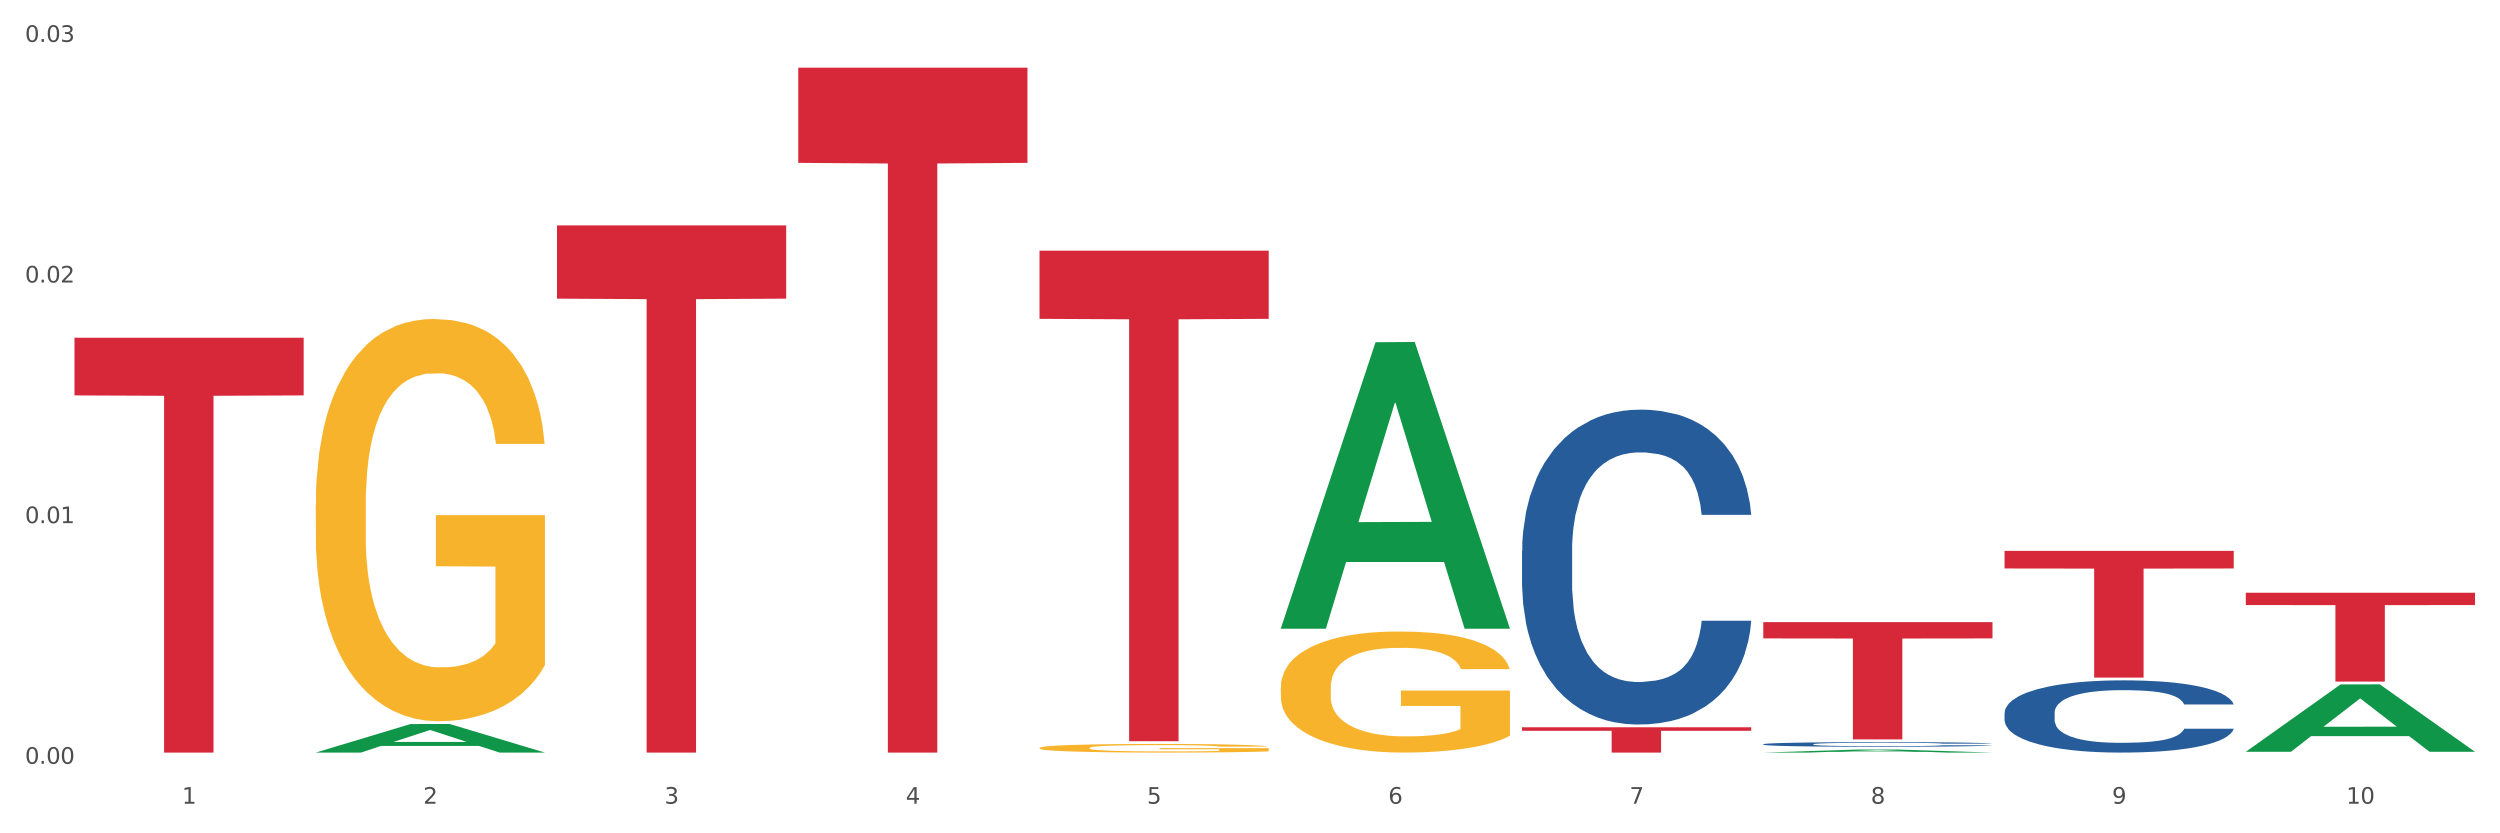 <?xml version="1.0" encoding="utf-8" standalone="no"?>
<!DOCTYPE svg PUBLIC "-//W3C//DTD SVG 1.1//EN"
  "http://www.w3.org/Graphics/SVG/1.1/DTD/svg11.dtd">
<svg xmlns:xlink="http://www.w3.org/1999/xlink" width="1080pt" height="360pt" viewBox="0 0 1080 360" xmlns="http://www.w3.org/2000/svg" version="1.1">
 <rect x="0" y="0" width="1080" height="360" fill="#333333" stroke="none"/>
 <defs>
  <style type="text/css">*{stroke-linejoin: round; stroke-linecap: butt}</style>
 </defs>
 <g id="figure_1">
  <g id="patch_1">
   <path d="M 0 360 
L 1080 360 
L 1080 0 
L 0 0 
z
" style="fill: #ffffff; stroke: #ffffff; stroke-linejoin: miter"/>
  </g>
  <g id="axes_1">
   <g id="matplotlib.axis_1">
    <g id="xtick_1">
     <g id="text_1">
      <!-- 1 -->
      <g style="fill: #4d4d4d" transform="translate(78.627 347.204) scale(0.096 -0.096)">
       <defs>
        <path id="DejaVuSans-31" d="M 794 531 
L 1825 531 
L 1825 4091 
L 703 3866 
L 703 4441 
L 1819 4666 
L 2450 4666 
L 2450 531 
L 3481 531 
L 3481 0 
L 794 0 
L 794 531 
z
" transform="scale(0.016)"/>
       </defs>
       <use xlink:href="#DejaVuSans-31"/>
      </g>
     </g>
    </g>
    <g id="xtick_2">
     <g id="text_2">
      <!-- 2 -->
      <g style="fill: #4d4d4d" transform="translate(182.851 347.204) scale(0.096 -0.096)">
       <defs>
        <path id="DejaVuSans-32" d="M 1228 531 
L 3431 531 
L 3431 0 
L 469 0 
L 469 531 
Q 828 903 1448 1529 
Q 2069 2156 2228 2338 
Q 2531 2678 2651 2914 
Q 2772 3150 2772 3378 
Q 2772 3750 2511 3984 
Q 2250 4219 1831 4219 
Q 1534 4219 1204 4116 
Q 875 4013 500 3803 
L 500 4441 
Q 881 4594 1212 4672 
Q 1544 4750 1819 4750 
Q 2544 4750 2975 4387 
Q 3406 4025 3406 3419 
Q 3406 3131 3298 2873 
Q 3191 2616 2906 2266 
Q 2828 2175 2409 1742 
Q 1991 1309 1228 531 
z
" transform="scale(0.016)"/>
       </defs>
       <use xlink:href="#DejaVuSans-32"/>
      </g>
     </g>
    </g>
    <g id="xtick_3">
     <g id="text_3">
      <!-- 3 -->
      <g style="fill: #4d4d4d" transform="translate(287.074 347.204) scale(0.096 -0.096)">
       <defs>
        <path id="DejaVuSans-33" d="M 2597 2516 
Q 3050 2419 3304 2112 
Q 3559 1806 3559 1356 
Q 3559 666 3084 287 
Q 2609 -91 1734 -91 
Q 1441 -91 1130 -33 
Q 819 25 488 141 
L 488 750 
Q 750 597 1062 519 
Q 1375 441 1716 441 
Q 2309 441 2620 675 
Q 2931 909 2931 1356 
Q 2931 1769 2642 2001 
Q 2353 2234 1838 2234 
L 1294 2234 
L 1294 2753 
L 1863 2753 
Q 2328 2753 2575 2939 
Q 2822 3125 2822 3475 
Q 2822 3834 2567 4026 
Q 2313 4219 1838 4219 
Q 1578 4219 1281 4162 
Q 984 4106 628 3988 
L 628 4550 
Q 988 4650 1302 4700 
Q 1616 4750 1894 4750 
Q 2613 4750 3031 4423 
Q 3450 4097 3450 3541 
Q 3450 3153 3228 2886 
Q 3006 2619 2597 2516 
z
" transform="scale(0.016)"/>
       </defs>
       <use xlink:href="#DejaVuSans-33"/>
      </g>
     </g>
    </g>
    <g id="xtick_4">
     <g id="text_4">
      <!-- 4 -->
      <g style="fill: #4d4d4d" transform="translate(391.298 347.204) scale(0.096 -0.096)">
       <defs>
        <path id="DejaVuSans-34" d="M 2419 4116 
L 825 1625 
L 2419 1625 
L 2419 4116 
z
M 2253 4666 
L 3047 4666 
L 3047 1625 
L 3713 1625 
L 3713 1100 
L 3047 1100 
L 3047 0 
L 2419 0 
L 2419 1100 
L 313 1100 
L 313 1709 
L 2253 4666 
z
" transform="scale(0.016)"/>
       </defs>
       <use xlink:href="#DejaVuSans-34"/>
      </g>
     </g>
    </g>
    <g id="xtick_5">
     <g id="text_5">
      <!-- 5 -->
      <g style="fill: #4d4d4d" transform="translate(495.522 347.204) scale(0.096 -0.096)">
       <defs>
        <path id="DejaVuSans-35" d="M 691 4666 
L 3169 4666 
L 3169 4134 
L 1269 4134 
L 1269 2991 
Q 1406 3038 1543 3061 
Q 1681 3084 1819 3084 
Q 2600 3084 3056 2656 
Q 3513 2228 3513 1497 
Q 3513 744 3044 326 
Q 2575 -91 1722 -91 
Q 1428 -91 1123 -41 
Q 819 9 494 109 
L 494 744 
Q 775 591 1075 516 
Q 1375 441 1709 441 
Q 2250 441 2565 725 
Q 2881 1009 2881 1497 
Q 2881 1984 2565 2268 
Q 2250 2553 1709 2553 
Q 1456 2553 1204 2497 
Q 953 2441 691 2322 
L 691 4666 
z
" transform="scale(0.016)"/>
       </defs>
       <use xlink:href="#DejaVuSans-35"/>
      </g>
     </g>
    </g>
    <g id="xtick_6">
     <g id="text_6">
      <!-- 6 -->
      <g style="fill: #4d4d4d" transform="translate(599.745 347.204) scale(0.096 -0.096)">
       <defs>
        <path id="DejaVuSans-36" d="M 2113 2584 
Q 1688 2584 1439 2293 
Q 1191 2003 1191 1497 
Q 1191 994 1439 701 
Q 1688 409 2113 409 
Q 2538 409 2786 701 
Q 3034 994 3034 1497 
Q 3034 2003 2786 2293 
Q 2538 2584 2113 2584 
z
M 3366 4563 
L 3366 3988 
Q 3128 4100 2886 4159 
Q 2644 4219 2406 4219 
Q 1781 4219 1451 3797 
Q 1122 3375 1075 2522 
Q 1259 2794 1537 2939 
Q 1816 3084 2150 3084 
Q 2853 3084 3261 2657 
Q 3669 2231 3669 1497 
Q 3669 778 3244 343 
Q 2819 -91 2113 -91 
Q 1303 -91 875 529 
Q 447 1150 447 2328 
Q 447 3434 972 4092 
Q 1497 4750 2381 4750 
Q 2619 4750 2861 4703 
Q 3103 4656 3366 4563 
z
" transform="scale(0.016)"/>
       </defs>
       <use xlink:href="#DejaVuSans-36"/>
      </g>
     </g>
    </g>
    <g id="xtick_7">
     <g id="text_7">
      <!-- 7 -->
      <g style="fill: #4d4d4d" transform="translate(703.969 347.204) scale(0.096 -0.096)">
       <defs>
        <path id="DejaVuSans-37" d="M 525 4666 
L 3525 4666 
L 3525 4397 
L 1831 0 
L 1172 0 
L 2766 4134 
L 525 4134 
L 525 4666 
z
" transform="scale(0.016)"/>
       </defs>
       <use xlink:href="#DejaVuSans-37"/>
      </g>
     </g>
    </g>
    <g id="xtick_8">
     <g id="text_8">
      <!-- 8 -->
      <g style="fill: #4d4d4d" transform="translate(808.193 347.204) scale(0.096 -0.096)">
       <defs>
        <path id="DejaVuSans-38" d="M 2034 2216 
Q 1584 2216 1326 1975 
Q 1069 1734 1069 1313 
Q 1069 891 1326 650 
Q 1584 409 2034 409 
Q 2484 409 2743 651 
Q 3003 894 3003 1313 
Q 3003 1734 2745 1975 
Q 2488 2216 2034 2216 
z
M 1403 2484 
Q 997 2584 770 2862 
Q 544 3141 544 3541 
Q 544 4100 942 4425 
Q 1341 4750 2034 4750 
Q 2731 4750 3128 4425 
Q 3525 4100 3525 3541 
Q 3525 3141 3298 2862 
Q 3072 2584 2669 2484 
Q 3125 2378 3379 2068 
Q 3634 1759 3634 1313 
Q 3634 634 3220 271 
Q 2806 -91 2034 -91 
Q 1263 -91 848 271 
Q 434 634 434 1313 
Q 434 1759 690 2068 
Q 947 2378 1403 2484 
z
M 1172 3481 
Q 1172 3119 1398 2916 
Q 1625 2713 2034 2713 
Q 2441 2713 2670 2916 
Q 2900 3119 2900 3481 
Q 2900 3844 2670 4047 
Q 2441 4250 2034 4250 
Q 1625 4250 1398 4047 
Q 1172 3844 1172 3481 
z
" transform="scale(0.016)"/>
       </defs>
       <use xlink:href="#DejaVuSans-38"/>
      </g>
     </g>
    </g>
    <g id="xtick_9">
     <g id="text_9">
      <!-- 9 -->
      <g style="fill: #4d4d4d" transform="translate(912.416 347.204) scale(0.096 -0.096)">
       <defs>
        <path id="DejaVuSans-39" d="M 703 97 
L 703 672 
Q 941 559 1184 500 
Q 1428 441 1663 441 
Q 2288 441 2617 861 
Q 2947 1281 2994 2138 
Q 2813 1869 2534 1725 
Q 2256 1581 1919 1581 
Q 1219 1581 811 2004 
Q 403 2428 403 3163 
Q 403 3881 828 4315 
Q 1253 4750 1959 4750 
Q 2769 4750 3195 4129 
Q 3622 3509 3622 2328 
Q 3622 1225 3098 567 
Q 2575 -91 1691 -91 
Q 1453 -91 1209 -44 
Q 966 3 703 97 
z
M 1959 2075 
Q 2384 2075 2632 2365 
Q 2881 2656 2881 3163 
Q 2881 3666 2632 3958 
Q 2384 4250 1959 4250 
Q 1534 4250 1286 3958 
Q 1038 3666 1038 3163 
Q 1038 2656 1286 2365 
Q 1534 2075 1959 2075 
z
" transform="scale(0.016)"/>
       </defs>
       <use xlink:href="#DejaVuSans-39"/>
      </g>
     </g>
    </g>
    <g id="xtick_10">
     <g id="text_10">
      <!-- 10 -->
      <g style="fill: #4d4d4d" transform="translate(1013.586 347.204) scale(0.096 -0.096)">
       <defs>
        <path id="DejaVuSans-30" d="M 2034 4250 
Q 1547 4250 1301 3770 
Q 1056 3291 1056 2328 
Q 1056 1369 1301 889 
Q 1547 409 2034 409 
Q 2525 409 2770 889 
Q 3016 1369 3016 2328 
Q 3016 3291 2770 3770 
Q 2525 4250 2034 4250 
z
M 2034 4750 
Q 2819 4750 3233 4129 
Q 3647 3509 3647 2328 
Q 3647 1150 3233 529 
Q 2819 -91 2034 -91 
Q 1250 -91 836 529 
Q 422 1150 422 2328 
Q 422 3509 836 4129 
Q 1250 4750 2034 4750 
z
" transform="scale(0.016)"/>
       </defs>
       <use xlink:href="#DejaVuSans-31"/>
       <use xlink:href="#DejaVuSans-30" transform="translate(63.623 0)"/>
      </g>
     </g>
    </g>
    <g id="xtick_11"/>
    <g id="xtick_12"/>
    <g id="xtick_13"/>
    <g id="xtick_14"/>
    <g id="xtick_15"/>
    <g id="xtick_16"/>
    <g id="xtick_17"/>
    <g id="xtick_18"/>
    <g id="xtick_19"/>
   </g>
   <g id="matplotlib.axis_2">
    <g id="ytick_1">
     <g id="text_11">
      <!-- 0.00 -->
      <g style="fill: #4d4d4d" transform="translate(10.8 329.951) scale(0.096 -0.096)">
       <defs>
        <path id="DejaVuSans-2e" d="M 684 794 
L 1344 794 
L 1344 0 
L 684 0 
L 684 794 
z
" transform="scale(0.016)"/>
       </defs>
       <use xlink:href="#DejaVuSans-30"/>
       <use xlink:href="#DejaVuSans-2e" transform="translate(63.623 0)"/>
       <use xlink:href="#DejaVuSans-30" transform="translate(95.41 0)"/>
       <use xlink:href="#DejaVuSans-30" transform="translate(159.033 0)"/>
      </g>
     </g>
    </g>
    <g id="ytick_2">
     <g id="text_12">
      <!-- 0.01 -->
      <g style="fill: #4d4d4d" transform="translate(10.8 225.999) scale(0.096 -0.096)">
       <use xlink:href="#DejaVuSans-30"/>
       <use xlink:href="#DejaVuSans-2e" transform="translate(63.623 0)"/>
       <use xlink:href="#DejaVuSans-30" transform="translate(95.41 0)"/>
       <use xlink:href="#DejaVuSans-31" transform="translate(159.033 0)"/>
      </g>
     </g>
    </g>
    <g id="ytick_3">
     <g id="text_13">
      <!-- 0.02 -->
      <g style="fill: #4d4d4d" transform="translate(10.8 122.047) scale(0.096 -0.096)">
       <use xlink:href="#DejaVuSans-30"/>
       <use xlink:href="#DejaVuSans-2e" transform="translate(63.623 0)"/>
       <use xlink:href="#DejaVuSans-30" transform="translate(95.41 0)"/>
       <use xlink:href="#DejaVuSans-32" transform="translate(159.033 0)"/>
      </g>
     </g>
    </g>
    <g id="ytick_4">
     <g id="text_14">
      <!-- 0.03 -->
      <g style="fill: #4d4d4d" transform="translate(10.8 18.095) scale(0.096 -0.096)">
       <use xlink:href="#DejaVuSans-30"/>
       <use xlink:href="#DejaVuSans-2e" transform="translate(63.623 0)"/>
       <use xlink:href="#DejaVuSans-30" transform="translate(95.41 0)"/>
       <use xlink:href="#DejaVuSans-33" transform="translate(159.033 0)"/>
      </g>
     </g>
    </g>
    <g id="ytick_5"/>
    <g id="ytick_6"/>
    <g id="ytick_7"/>
   </g>
   <g id="PolyCollection_1">
    <path d="M 136.399 325.092 
L 136.501 325.08 
L 177.331 312.785 
L 194.275 312.773 
L 235.411 325.115 
L 215.813 325.115 
L 206.932 322.241 
L 164.775 322.241 
L 164.469 322.287 
L 155.895 325.115 
L 136.399 325.115 
L 136.399 325.092 
L 170.083 320.526 
L 201.624 320.514 
L 186.007 315.404 
L 185.803 315.381 
L 185.599 315.415 
L 169.981 320.514 
L 170.083 320.526 
L 136.399 325.092 
z
" clip-path="url(#peaab717801)" style="fill: #109648"/>
    <path d="M 865.964 307.931 
L 866.081 307.903 
L 866.081 307.105 
L 866.432 306.022 
L 867.719 304.027 
L 869.358 302.517 
L 872.167 300.75 
L 873.688 300.009 
L 875.678 299.182 
L 879.774 297.843 
L 884.456 296.703 
L 887.733 296.076 
L 890.19 295.677 
L 895.691 294.965 
L 898.851 294.651 
L 902.128 294.395 
L 904.937 294.224 
L 909.618 294.024 
L 913.364 293.939 
L 917.694 293.91 
L 921.322 293.939 
L 926.12 294.053 
L 933.143 294.395 
L 935.834 294.594 
L 939.463 294.936 
L 943.208 295.392 
L 946.251 295.848 
L 949.762 296.504 
L 953.39 297.358 
L 956.901 298.441 
L 959.359 299.439 
L 961.348 300.493 
L 963.104 301.776 
L 964.391 303.172 
L 964.976 304.34 
L 943.559 304.34 
L 942.974 303.286 
L 941.803 302.146 
L 940.633 301.377 
L 939.346 300.75 
L 937.356 300.037 
L 935.6 299.581 
L 932.674 299.04 
L 929.983 298.698 
L 927.759 298.498 
L 925.067 298.327 
L 919.332 298.156 
L 915.236 298.156 
L 912.661 298.213 
L 909.501 298.356 
L 906.81 298.555 
L 903.65 298.897 
L 901.192 299.268 
L 898.734 299.752 
L 897.33 300.094 
L 895.223 300.721 
L 893.819 301.234 
L 891.946 302.118 
L 890.893 302.744 
L 889.02 304.369 
L 888.201 305.566 
L 887.85 306.392 
L 887.616 307.304 
L 887.616 311.75 
L 888.318 313.745 
L 888.903 314.6 
L 889.839 315.568 
L 891.595 316.822 
L 894.17 318.048 
L 896.861 318.931 
L 899.085 319.473 
L 901.192 319.872 
L 903.298 320.185 
L 905.873 320.47 
L 907.98 320.641 
L 911.14 320.812 
L 914.885 320.897 
L 917.811 320.897 
L 923.78 320.755 
L 926.472 320.613 
L 929.046 320.413 
L 931.855 320.1 
L 934.079 319.758 
L 935.366 319.501 
L 937.473 318.96 
L 939.111 318.39 
L 940.516 317.734 
L 941.452 317.164 
L 942.505 316.309 
L 943.325 315.34 
L 943.559 314.827 
L 964.976 314.827 
L 964.508 315.853 
L 963.689 316.851 
L 962.05 318.19 
L 960.763 318.96 
L 958.773 319.9 
L 956.667 320.698 
L 953.741 321.581 
L 951.049 322.237 
L 948.24 322.807 
L 945.197 323.32 
L 939.697 324.032 
L 937.707 324.232 
L 933.494 324.574 
L 930.217 324.773 
L 925.418 324.973 
L 920.503 325.087 
L 915.353 325.115 
L 910.789 325.058 
L 905.756 324.887 
L 902.596 324.716 
L 899.085 324.46 
L 894.989 324.061 
L 891.127 323.576 
L 887.499 323.006 
L 884.105 322.351 
L 880.945 321.61 
L 876.848 320.385 
L 873.805 319.188 
L 871.582 318.076 
L 870.06 317.136 
L 868.539 315.939 
L 867.719 315.112 
L 866.432 313.118 
L 865.964 311.265 
L 865.964 307.931 
z
" clip-path="url(#peaab717801)" style="fill: #255c99"/>
    <path d="M 136.399 218.106 
L 136.516 217.948 
L 136.516 212.234 
L 136.749 207.314 
L 137.918 195.411 
L 139.672 185.571 
L 140.958 180.334 
L 142.244 176.049 
L 143.763 171.764 
L 145.634 167.32 
L 149.024 160.813 
L 151.128 157.48 
L 153.699 153.989 
L 158.375 148.91 
L 161.765 146.053 
L 165.272 143.673 
L 171 140.816 
L 174.741 139.546 
L 178.716 138.594 
L 183.508 137.959 
L 187.132 137.801 
L 195.081 138.277 
L 201.861 139.705 
L 205.135 140.816 
L 209.343 142.72 
L 211.564 143.99 
L 215.188 146.529 
L 218.928 149.862 
L 221.5 152.719 
L 225.358 158.115 
L 228.28 163.511 
L 230.969 170.177 
L 232.372 174.779 
L 233.424 179.064 
L 234.359 183.984 
L 235.294 191.761 
L 214.253 191.761 
L 213.434 186.206 
L 212.148 180.969 
L 210.278 175.89 
L 208.641 172.716 
L 205.836 168.748 
L 203.264 166.209 
L 200.576 164.305 
L 197.302 162.718 
L 194.731 161.924 
L 191.107 161.289 
L 183.976 161.448 
L 179.183 162.718 
L 175.91 164.305 
L 173.806 165.733 
L 171.936 167.32 
L 169.831 169.542 
L 167.377 172.875 
L 165.623 175.89 
L 163.87 179.699 
L 162.467 183.508 
L 161.181 187.952 
L 160.129 192.713 
L 159.311 197.633 
L 158.609 203.664 
L 158.025 213.663 
L 158.025 235.405 
L 158.259 240.325 
L 158.843 246.832 
L 159.544 251.752 
L 160.713 257.624 
L 161.765 261.592 
L 163.753 267.305 
L 165.974 272.067 
L 167.727 275.082 
L 169.481 277.621 
L 172.52 281.113 
L 175.91 283.97 
L 178.833 285.716 
L 182.807 287.303 
L 185.496 287.937 
L 187.834 288.255 
L 193.562 288.255 
L 197.653 287.779 
L 202.212 286.668 
L 205.719 285.239 
L 208.641 283.494 
L 211.915 280.637 
L 214.019 277.939 
L 214.019 244.769 
L 188.301 244.61 
L 188.301 222.55 
L 235.411 222.55 
L 235.411 287.303 
L 233.424 290.635 
L 231.203 293.651 
L 228.865 296.349 
L 225.358 299.682 
L 221.15 302.856 
L 217.409 305.078 
L 213.434 306.982 
L 208.758 308.728 
L 202.68 310.315 
L 198.939 310.95 
L 194.263 311.426 
L 188.769 311.585 
L 183.976 311.267 
L 179.3 310.474 
L 174.39 309.045 
L 169.598 306.982 
L 165.974 304.919 
L 162.35 302.38 
L 158.492 299.047 
L 155.453 295.873 
L 153.115 293.016 
L 150.543 289.366 
L 147.738 284.605 
L 145.634 280.319 
L 143.763 275.876 
L 141.776 270.162 
L 140.373 265.242 
L 138.97 259.053 
L 138.152 254.45 
L 137.217 247.308 
L 136.516 237.31 
L 136.399 218.106 
z
" clip-path="url(#peaab717801)" style="fill: #f7b32b"/>
    <path d="M 970.188 256.047 
L 1069.2 256.047 
L 1069.2 261.384 
L 1030.252 261.42 
L 1030.252 294.452 
L 1008.901 294.452 
L 1008.901 261.42 
L 970.188 261.384 
L 970.188 256.083 
L 970.188 256.047 
z
" clip-path="url(#peaab717801)" style="fill: #d62839"/>
    <path d="M 761.74 321.503 
L 761.857 321.501 
L 761.857 321.449 
L 762.208 321.38 
L 763.496 321.251 
L 765.134 321.154 
L 767.943 321.04 
L 769.465 320.992 
L 771.454 320.939 
L 775.551 320.853 
L 780.232 320.779 
L 783.509 320.739 
L 785.967 320.713 
L 791.467 320.667 
L 794.627 320.647 
L 797.904 320.63 
L 800.713 320.619 
L 805.395 320.606 
L 809.14 320.601 
L 813.47 320.599 
L 817.098 320.601 
L 821.897 320.608 
L 828.919 320.63 
L 831.611 320.643 
L 835.239 320.665 
L 838.984 320.695 
L 842.027 320.724 
L 845.538 320.766 
L 849.166 320.821 
L 852.677 320.891 
L 855.135 320.955 
L 857.125 321.023 
L 858.88 321.106 
L 860.168 321.196 
L 860.753 321.271 
L 839.335 321.271 
L 838.75 321.203 
L 837.58 321.13 
L 836.409 321.08 
L 835.122 321.04 
L 833.132 320.994 
L 831.377 320.965 
L 828.451 320.93 
L 825.759 320.908 
L 823.535 320.895 
L 820.843 320.884 
L 815.109 320.873 
L 811.012 320.873 
L 808.438 320.876 
L 805.278 320.886 
L 802.586 320.898 
L 799.426 320.92 
L 796.968 320.944 
L 794.51 320.976 
L 793.106 320.998 
L 790.999 321.038 
L 789.595 321.071 
L 787.722 321.128 
L 786.669 321.168 
L 784.796 321.273 
L 783.977 321.35 
L 783.626 321.404 
L 783.392 321.462 
L 783.392 321.749 
L 784.094 321.877 
L 784.679 321.933 
L 785.616 321.995 
L 787.371 322.076 
L 789.946 322.155 
L 792.638 322.212 
L 794.862 322.247 
L 796.968 322.272 
L 799.075 322.293 
L 801.65 322.311 
L 803.756 322.322 
L 806.916 322.333 
L 810.661 322.338 
L 813.587 322.338 
L 819.556 322.329 
L 822.248 322.32 
L 824.823 322.307 
L 827.632 322.287 
L 829.855 322.265 
L 831.143 322.248 
L 833.249 322.214 
L 834.888 322.177 
L 836.292 322.135 
L 837.229 322.098 
L 838.282 322.043 
L 839.101 321.98 
L 839.335 321.947 
L 860.753 321.947 
L 860.285 322.013 
L 859.465 322.078 
L 857.827 322.164 
L 856.539 322.214 
L 854.55 322.274 
L 852.443 322.326 
L 849.517 322.383 
L 846.825 322.425 
L 844.017 322.462 
L 840.974 322.495 
L 835.473 322.541 
L 833.483 322.553 
L 829.27 322.575 
L 825.993 322.588 
L 821.195 322.601 
L 816.279 322.609 
L 811.13 322.61 
L 806.565 322.607 
L 801.533 322.596 
L 798.373 322.585 
L 794.862 322.568 
L 790.765 322.542 
L 786.903 322.511 
L 783.275 322.474 
L 779.881 322.432 
L 776.721 322.384 
L 772.625 322.305 
L 769.582 322.228 
L 767.358 322.157 
L 765.837 322.096 
L 764.315 322.019 
L 763.496 321.966 
L 762.208 321.837 
L 761.74 321.718 
L 761.74 321.503 
z
" clip-path="url(#peaab717801)" style="fill: #255c99"/>
    <path d="M 761.74 268.754 
L 860.753 268.754 
L 860.753 275.794 
L 821.805 275.842 
L 821.805 319.411 
L 800.454 319.411 
L 800.454 275.842 
L 761.74 275.794 
L 761.74 268.802 
L 761.74 268.754 
z
" clip-path="url(#peaab717801)" style="fill: #d62839"/>
    <path d="M 657.517 314.185 
L 756.529 314.185 
L 756.529 315.704 
L 717.581 315.714 
L 717.581 325.115 
L 696.23 325.115 
L 696.23 315.714 
L 657.517 315.704 
L 657.517 314.195 
L 657.517 314.185 
z
" clip-path="url(#peaab717801)" style="fill: #d62839"/>
    <path d="M 449.069 108.289 
L 548.082 108.289 
L 548.082 137.737 
L 509.134 137.936 
L 509.134 320.201 
L 487.783 320.201 
L 487.783 137.936 
L 449.069 137.737 
L 449.069 108.488 
L 449.069 108.289 
z
" clip-path="url(#peaab717801)" style="fill: #d62839"/>
    <path d="M 344.846 29.238 
L 443.858 29.238 
L 443.858 70.355 
L 404.91 70.633 
L 404.91 325.115 
L 383.559 325.115 
L 383.559 70.633 
L 344.846 70.355 
L 344.846 29.515 
L 344.846 29.238 
z
" clip-path="url(#peaab717801)" style="fill: #d62839"/>
    <path d="M 240.622 97.366 
L 339.635 97.366 
L 339.635 129.016 
L 300.687 129.23 
L 300.687 325.115 
L 279.336 325.115 
L 279.336 129.23 
L 240.622 129.016 
L 240.622 97.58 
L 240.622 97.366 
z
" clip-path="url(#peaab717801)" style="fill: #d62839"/>
    <path d="M 865.964 237.98 
L 964.976 237.98 
L 964.976 245.587 
L 926.028 245.638 
L 926.028 292.722 
L 904.677 292.722 
L 904.677 245.638 
L 865.964 245.587 
L 865.964 238.031 
L 865.964 237.98 
z
" clip-path="url(#peaab717801)" style="fill: #d62839"/>
    <path d="M 657.517 238.082 
L 657.634 237.958 
L 657.634 234.48 
L 657.985 229.759 
L 659.272 221.062 
L 660.911 214.478 
L 663.72 206.775 
L 665.241 203.545 
L 667.231 199.942 
L 671.327 194.103 
L 676.008 189.133 
L 679.285 186.4 
L 681.743 184.661 
L 687.244 181.555 
L 690.404 180.188 
L 693.681 179.07 
L 696.49 178.325 
L 701.171 177.455 
L 704.916 177.083 
L 709.247 176.958 
L 712.875 177.083 
L 717.673 177.579 
L 724.695 179.07 
L 727.387 179.94 
L 731.015 181.431 
L 734.76 183.419 
L 737.803 185.406 
L 741.314 188.264 
L 744.943 191.991 
L 748.454 196.712 
L 750.911 201.06 
L 752.901 205.657 
L 754.657 211.247 
L 755.944 217.335 
L 756.529 222.429 
L 735.112 222.429 
L 734.526 217.832 
L 733.356 212.863 
L 732.186 209.508 
L 730.898 206.775 
L 728.909 203.669 
L 727.153 201.681 
L 724.227 199.321 
L 721.535 197.83 
L 719.312 196.96 
L 716.62 196.215 
L 710.885 195.469 
L 706.789 195.469 
L 704.214 195.718 
L 701.054 196.339 
L 698.362 197.209 
L 695.202 198.7 
L 692.745 200.315 
L 690.287 202.427 
L 688.882 203.918 
L 686.776 206.651 
L 685.371 208.887 
L 683.499 212.738 
L 682.445 215.471 
L 680.573 222.553 
L 679.754 227.771 
L 679.402 231.374 
L 679.168 235.349 
L 679.168 254.73 
L 679.871 263.427 
L 680.456 267.154 
L 681.392 271.378 
L 683.148 276.844 
L 685.722 282.186 
L 688.414 286.037 
L 690.638 288.398 
L 692.745 290.137 
L 694.851 291.504 
L 697.426 292.746 
L 699.533 293.492 
L 702.693 294.237 
L 706.438 294.61 
L 709.364 294.61 
L 715.332 293.989 
L 718.024 293.367 
L 720.599 292.498 
L 723.408 291.131 
L 725.632 289.64 
L 726.919 288.522 
L 729.026 286.162 
L 730.664 283.677 
L 732.069 280.82 
L 733.005 278.335 
L 734.058 274.608 
L 734.877 270.384 
L 735.112 268.148 
L 756.529 268.148 
L 756.061 272.62 
L 755.242 276.968 
L 753.603 282.807 
L 752.316 286.162 
L 750.326 290.262 
L 748.22 293.74 
L 745.294 297.591 
L 742.602 300.449 
L 739.793 302.934 
L 736.75 305.17 
L 731.249 308.276 
L 729.26 309.145 
L 725.046 310.636 
L 721.769 311.506 
L 716.971 312.376 
L 712.055 312.872 
L 706.906 312.997 
L 702.341 312.748 
L 697.309 312.003 
L 694.149 311.257 
L 690.638 310.139 
L 686.542 308.4 
L 682.679 306.288 
L 679.051 303.803 
L 675.657 300.946 
L 672.497 297.716 
L 668.401 292.374 
L 665.358 287.156 
L 663.134 282.31 
L 661.613 278.211 
L 660.091 272.993 
L 659.272 269.39 
L 657.985 260.693 
L 657.517 252.618 
L 657.517 238.082 
z
" clip-path="url(#peaab717801)" style="fill: #255c99"/>
    <path d="M 553.293 271.391 
L 553.395 271.275 
L 594.225 147.846 
L 611.169 147.729 
L 652.306 271.624 
L 632.707 271.624 
L 623.827 242.773 
L 581.67 242.773 
L 581.364 243.239 
L 572.789 271.624 
L 553.293 271.624 
L 553.293 271.391 
L 586.978 225.556 
L 618.519 225.44 
L 602.901 174.137 
L 602.697 173.904 
L 602.493 174.253 
L 586.876 225.44 
L 586.978 225.556 
L 553.293 271.391 
z
" clip-path="url(#peaab717801)" style="fill: #109648"/>
    <path d="M 553.293 296.982 
L 553.41 296.934 
L 553.41 295.214 
L 553.644 293.733 
L 554.813 290.151 
L 556.566 287.19 
L 557.852 285.613 
L 559.138 284.324 
L 560.658 283.034 
L 562.528 281.697 
L 565.918 279.738 
L 568.022 278.735 
L 570.594 277.684 
L 575.27 276.156 
L 578.66 275.296 
L 582.167 274.58 
L 587.895 273.72 
L 591.636 273.338 
L 595.61 273.051 
L 600.403 272.86 
L 604.027 272.812 
L 611.976 272.956 
L 618.756 273.386 
L 622.029 273.72 
L 626.237 274.293 
L 628.458 274.675 
L 632.082 275.439 
L 635.823 276.443 
L 638.395 277.302 
L 642.252 278.926 
L 645.175 280.55 
L 647.863 282.556 
L 649.266 283.942 
L 650.318 285.231 
L 651.253 286.712 
L 652.189 289.053 
L 631.147 289.053 
L 630.329 287.381 
L 629.043 285.804 
L 627.173 284.276 
L 625.536 283.321 
L 622.73 282.127 
L 620.159 281.362 
L 617.47 280.789 
L 614.197 280.312 
L 611.625 280.073 
L 608.001 279.882 
L 600.87 279.929 
L 596.078 280.312 
L 592.805 280.789 
L 590.7 281.219 
L 588.83 281.697 
L 586.726 282.365 
L 584.271 283.368 
L 582.518 284.276 
L 580.764 285.422 
L 579.361 286.569 
L 578.075 287.906 
L 577.023 289.339 
L 576.205 290.82 
L 575.504 292.635 
L 574.919 295.644 
L 574.919 302.188 
L 575.153 303.669 
L 575.737 305.627 
L 576.439 307.108 
L 577.608 308.875 
L 578.66 310.069 
L 580.647 311.789 
L 582.868 313.222 
L 584.622 314.129 
L 586.375 314.893 
L 589.415 315.944 
L 592.805 316.804 
L 595.727 317.329 
L 599.702 317.807 
L 602.39 317.998 
L 604.728 318.094 
L 610.456 318.094 
L 614.548 317.95 
L 619.107 317.616 
L 622.613 317.186 
L 625.536 316.661 
L 628.809 315.801 
L 630.913 314.989 
L 630.913 305.006 
L 605.196 304.958 
L 605.196 298.319 
L 652.306 298.319 
L 652.306 317.807 
L 650.318 318.81 
L 648.097 319.718 
L 645.759 320.53 
L 642.252 321.533 
L 638.044 322.488 
L 634.303 323.157 
L 630.329 323.73 
L 625.653 324.255 
L 619.574 324.733 
L 615.833 324.924 
L 611.158 325.067 
L 605.663 325.115 
L 600.87 325.02 
L 596.195 324.781 
L 591.285 324.351 
L 586.492 323.73 
L 582.868 323.109 
L 579.244 322.345 
L 575.387 321.342 
L 572.347 320.386 
L 570.009 319.527 
L 567.438 318.428 
L 564.632 316.995 
L 562.528 315.705 
L 560.658 314.368 
L 558.67 312.648 
L 557.268 311.168 
L 555.865 309.305 
L 555.047 307.92 
L 554.111 305.77 
L 553.41 302.761 
L 553.293 296.982 
z
" clip-path="url(#peaab717801)" style="fill: #f7b32b"/>
    <path d="M 449.069 323.111 
L 449.186 323.108 
L 449.186 322.985 
L 449.42 322.88 
L 450.589 322.625 
L 452.343 322.414 
L 453.628 322.301 
L 454.914 322.21 
L 456.434 322.118 
L 458.304 322.022 
L 461.694 321.883 
L 463.799 321.812 
L 466.37 321.737 
L 471.046 321.628 
L 474.436 321.567 
L 477.943 321.516 
L 483.671 321.454 
L 487.412 321.427 
L 491.386 321.407 
L 496.179 321.393 
L 499.803 321.39 
L 507.752 321.4 
L 514.532 321.43 
L 517.805 321.454 
L 522.014 321.495 
L 524.235 321.522 
L 527.859 321.577 
L 531.599 321.648 
L 534.171 321.709 
L 538.029 321.825 
L 540.951 321.941 
L 543.64 322.084 
L 545.043 322.182 
L 546.095 322.274 
L 547.03 322.38 
L 547.965 322.546 
L 526.923 322.546 
L 526.105 322.427 
L 524.819 322.315 
L 522.949 322.206 
L 521.312 322.138 
L 518.507 322.053 
L 515.935 321.999 
L 513.246 321.958 
L 509.973 321.924 
L 507.401 321.907 
L 503.778 321.893 
L 496.647 321.897 
L 491.854 321.924 
L 488.581 321.958 
L 486.477 321.988 
L 484.606 322.022 
L 482.502 322.07 
L 480.047 322.142 
L 478.294 322.206 
L 476.54 322.288 
L 475.138 322.369 
L 473.852 322.465 
L 472.8 322.567 
L 471.981 322.672 
L 471.28 322.802 
L 470.696 323.016 
L 470.696 323.482 
L 470.929 323.588 
L 471.514 323.727 
L 472.215 323.832 
L 473.384 323.958 
L 474.436 324.043 
L 476.424 324.166 
L 478.645 324.268 
L 480.398 324.333 
L 482.152 324.387 
L 485.191 324.462 
L 488.581 324.523 
L 491.503 324.561 
L 495.478 324.595 
L 498.167 324.608 
L 500.505 324.615 
L 506.232 324.615 
L 510.324 324.605 
L 514.883 324.581 
L 518.39 324.55 
L 521.312 324.513 
L 524.585 324.452 
L 526.69 324.394 
L 526.69 323.683 
L 500.972 323.679 
L 500.972 323.206 
L 548.082 323.206 
L 548.082 324.595 
L 546.095 324.666 
L 543.874 324.731 
L 541.536 324.789 
L 538.029 324.86 
L 533.82 324.928 
L 530.08 324.976 
L 526.105 325.016 
L 521.429 325.054 
L 515.351 325.088 
L 511.61 325.102 
L 506.934 325.112 
L 501.44 325.115 
L 496.647 325.108 
L 491.971 325.091 
L 487.061 325.061 
L 482.268 325.016 
L 478.645 324.972 
L 475.021 324.918 
L 471.163 324.846 
L 468.124 324.778 
L 465.786 324.717 
L 463.214 324.639 
L 460.409 324.537 
L 458.304 324.445 
L 456.434 324.35 
L 454.447 324.227 
L 453.044 324.122 
L 451.641 323.989 
L 450.823 323.89 
L 449.888 323.737 
L 449.186 323.523 
L 449.069 323.111 
z
" clip-path="url(#peaab717801)" style="fill: #f7b32b"/>
    <path d="M 970.188 324.733 
L 970.29 324.705 
L 1011.12 295.667 
L 1028.064 295.64 
L 1069.2 324.787 
L 1049.602 324.787 
L 1040.721 318 
L 998.564 318 
L 998.258 318.109 
L 989.684 324.787 
L 970.188 324.787 
L 970.188 324.733 
L 1003.872 313.949 
L 1035.413 313.922 
L 1019.796 301.853 
L 1019.592 301.798 
L 1019.388 301.88 
L 1003.77 313.922 
L 1003.872 313.949 
L 970.188 324.733 
z
" clip-path="url(#peaab717801)" style="fill: #109648"/>
    <path d="M 761.74 325.113 
L 761.842 325.111 
L 802.672 323.8 
L 819.617 323.799 
L 860.753 325.115 
L 841.154 325.115 
L 832.274 324.809 
L 790.117 324.809 
L 789.811 324.814 
L 781.237 325.115 
L 761.74 325.115 
L 761.74 325.113 
L 795.425 324.626 
L 826.966 324.624 
L 811.349 324.079 
L 811.144 324.077 
L 810.94 324.08 
L 795.323 324.624 
L 795.425 324.626 
L 761.74 325.113 
z
" clip-path="url(#peaab717801)" style="fill: #109648"/>
    <path d="M 32.175 145.913 
L 131.187 145.913 
L 131.187 170.817 
L 92.239 170.985 
L 92.239 325.115 
L 70.888 325.115 
L 70.888 170.985 
L 32.175 170.817 
L 32.175 146.082 
L 32.175 145.913 
z
" clip-path="url(#peaab717801)" style="fill: #d62839"/>
   </g>
  </g>
 </g>
 <defs>
  <clipPath id="peaab717801">
   <rect x="32.175" y="14.444" width="1037.025" height="325.465"/>
  </clipPath>
 </defs>
</svg>
